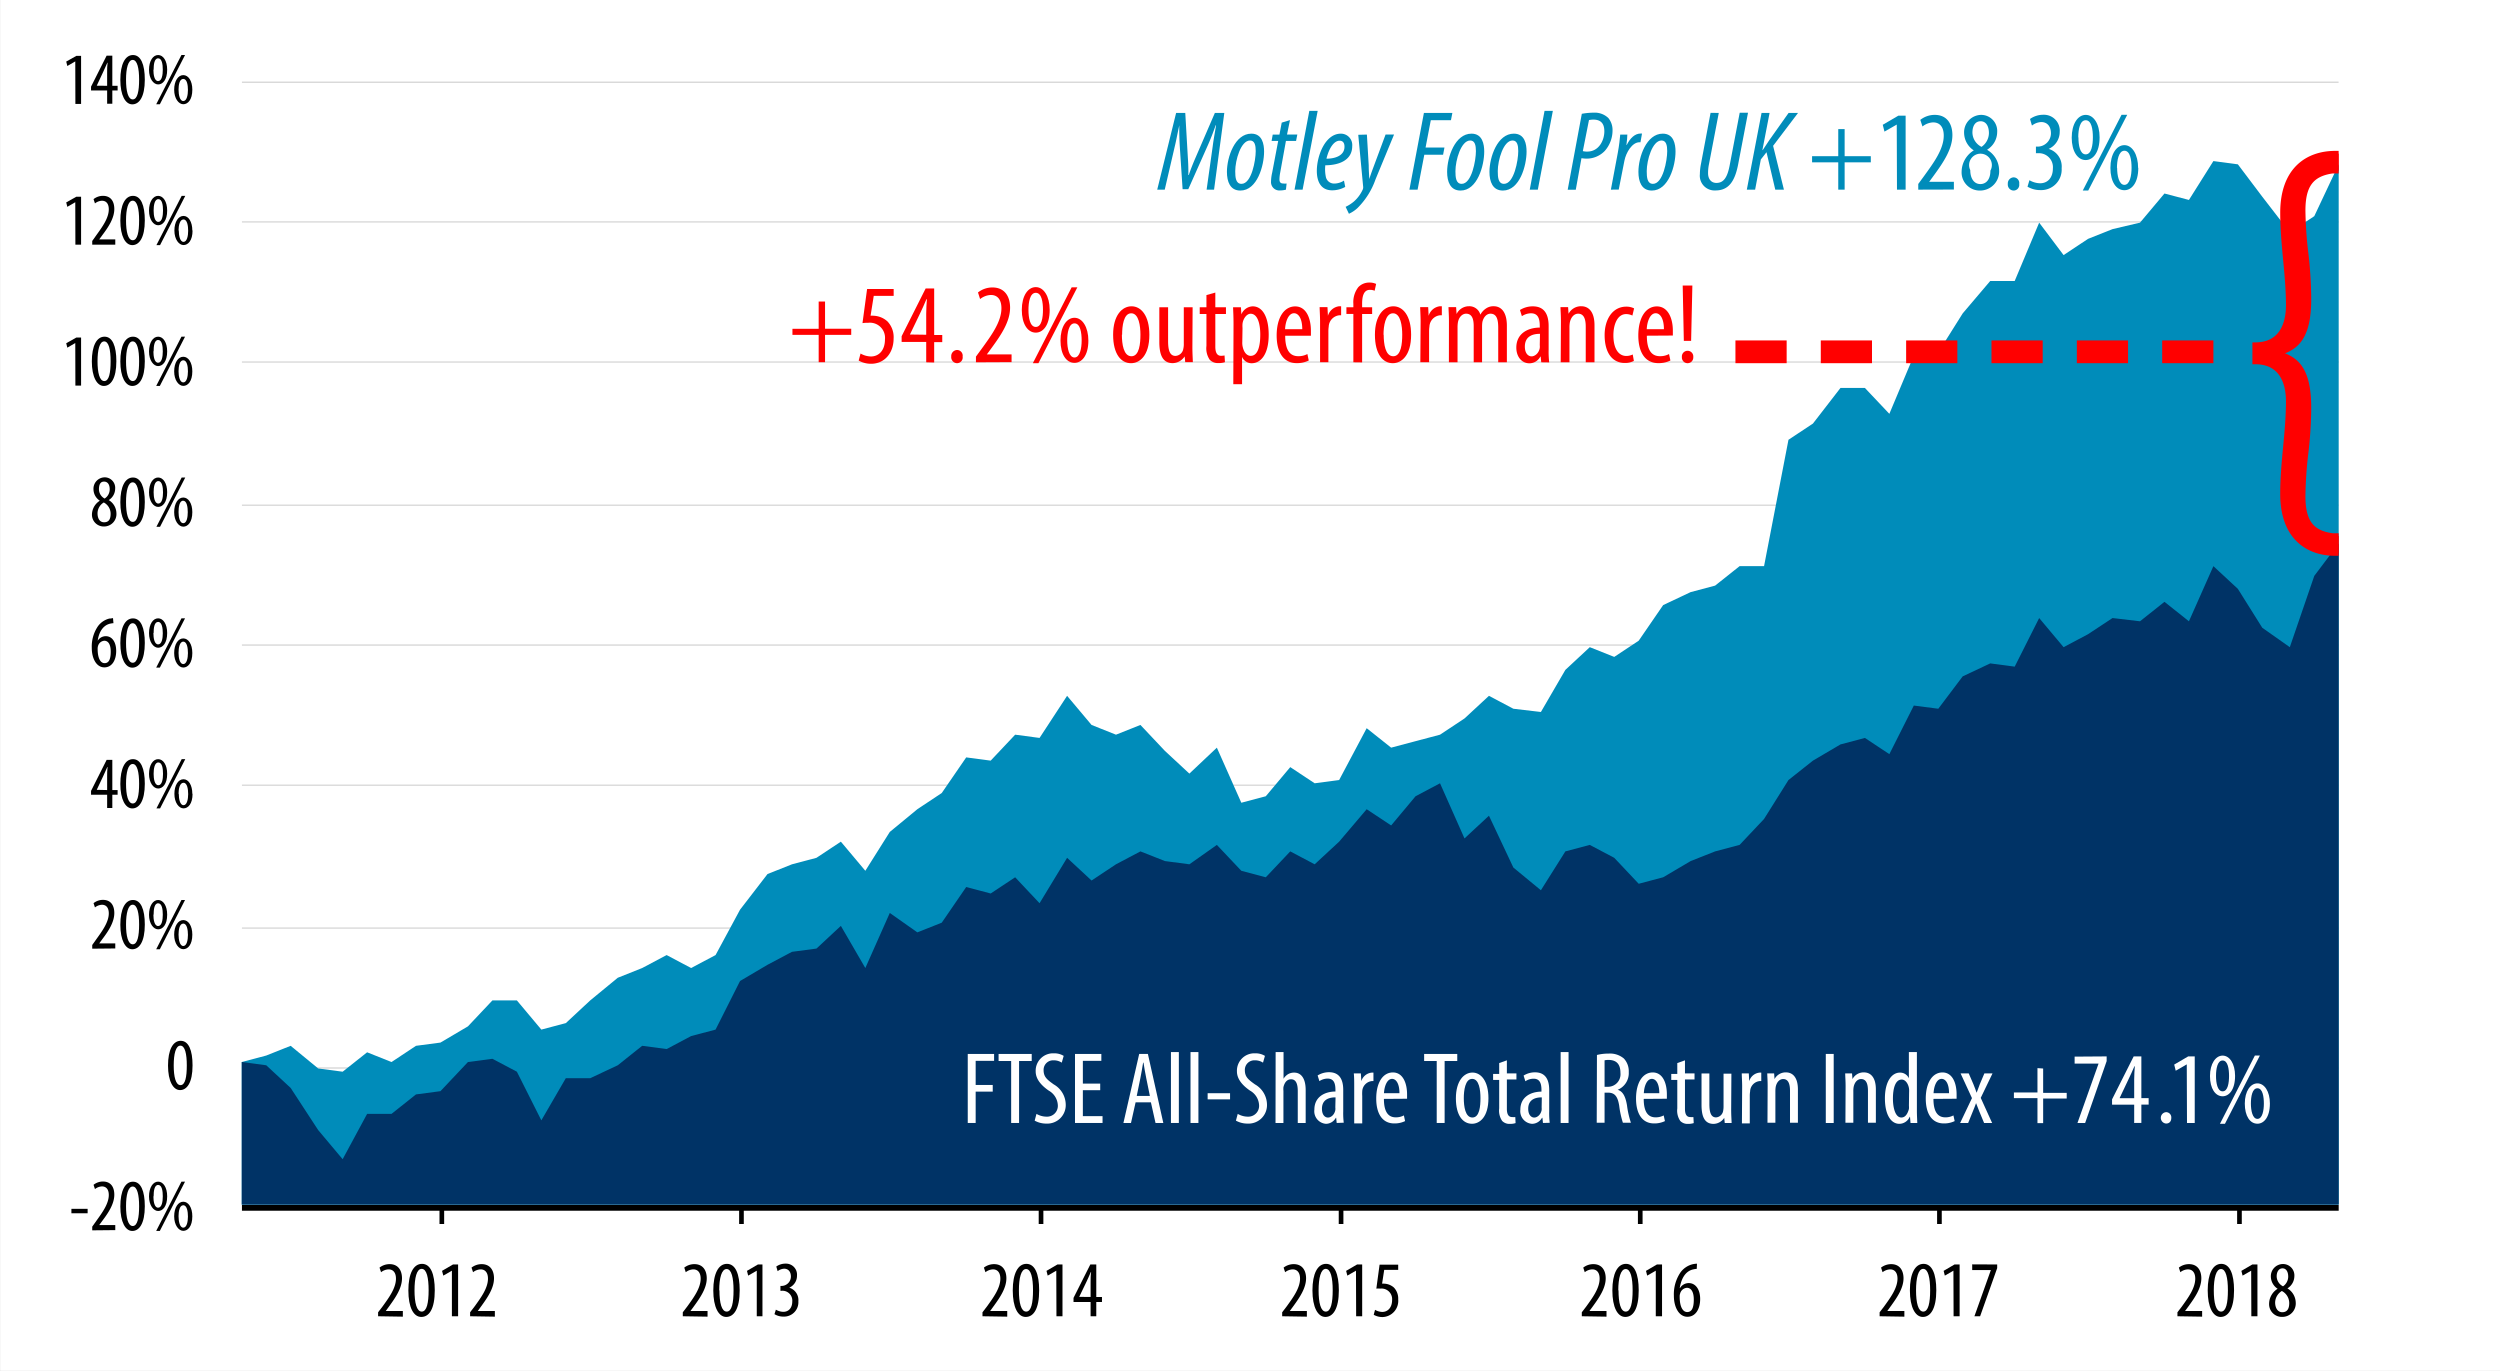 <svg xmlns="http://www.w3.org/2000/svg" xmlns:xlink="http://www.w3.org/1999/xlink" id="Layer_1" viewBox="0 0 439.37 240.94"><rect x="0" y="0" width="439.37" height="240.94" fill="#808080" stroke="none"/> <defs> <style>.cls-1,.cls-3,.cls-6,.cls-7,.cls-9{fill:none;}.cls-2{fill:#fff;}.cls-3{stroke:#d9d9d9;stroke-width:0.25px;}.cls-3,.cls-6,.cls-7{stroke-linejoin:round;}.cls-4{fill:#008cba;}.cls-5{fill:#036;}.cls-6,.cls-7{stroke:#000;}.cls-7{stroke-width:0.82px;}.cls-11,.cls-8{fill:red;}.cls-11,.cls-9{stroke:red;stroke-miterlimit:10;}.cls-9{stroke-linecap:square;stroke-width:4px;stroke-dasharray:5 10;}.cls-10{clip-path:url(#clip-path);}.cls-11{stroke-width:0.97px;}</style> <clipPath id="clip-path"> <rect class="cls-1" x="0.01" width="411" height="240.94"></rect> </clipPath> </defs> <title>Chart-ProvsFTSEASTR</title> <rect class="cls-2" x="0.01" width="439.36" height="240.94"></rect> <path class="cls-3" d="M42.52,187.7H411M42.52,163.11H411M42.52,138H411M42.52,113.37H411M42.52,88.79H411M42.52,63.63H411M42.52,39H411M42.52,14.46H411"></path> <polygon class="cls-4" points="42.49 186.65 46.79 185.51 51.08 183.8 55.92 187.78 60.22 188.35 64.52 184.94 68.81 186.65 73.11 183.8 77.41 183.23 82.24 180.38 86.54 175.82 90.84 175.82 95.14 180.95 99.44 179.81 103.73 175.82 108.57 171.84 112.86 170.13 117.16 167.85 121.46 170.13 125.76 167.85 130.06 159.88 134.89 153.61 139.19 151.9 143.49 150.76 147.78 147.92 152.08 153.04 156.38 146.21 161.22 142.22 165.51 139.37 169.81 133.11 174.11 133.68 178.41 129.12 182.7 129.69 187.54 122.29 191.84 127.41 196.13 129.12 200.43 127.41 204.73 131.97 209.03 135.96 213.86 131.4 218.16 141.08 222.46 139.94 226.76 134.82 231.05 137.66 235.35 137.09 240.19 127.98 244.49 131.4 248.78 130.26 253.08 129.12 257.38 126.27 261.68 122.29 265.97 124.56 270.81 125.13 275.11 117.73 279.4 113.74 283.7 115.45 288 112.6 292.3 106.34 297.13 104.06 301.43 102.92 305.73 99.5 310.03 99.5 314.32 77.29 318.62 74.44 323.46 68.18 327.75 68.18 332.05 72.73 336.35 62.48 340.65 61.91 344.94 55.08 349.78 49.38 354.08 49.38 358.38 39.13 362.67 44.83 366.97 41.98 371.27 40.27 376.1 39.13 380.4 34.01 384.7 35.14 389 28.31 393.3 28.88 397.59 34.57 402.43 40.84 406.73 37.99 411.02 28.88 411.02 211.71 406.73 211.71 402.43 211.71 397.59 211.71 393.3 211.71 389 211.71 384.7 211.71 380.4 211.71 376.1 211.71 371.27 211.71 366.97 211.71 362.67 211.71 358.38 211.71 354.08 211.71 349.78 211.71 344.94 211.71 340.65 211.71 336.35 211.71 332.05 211.71 327.75 211.71 323.46 211.71 318.62 211.71 314.32 211.71 310.03 211.71 305.73 211.71 301.43 211.71 297.13 211.71 292.3 211.71 288 211.71 283.7 211.71 279.4 211.71 275.11 211.71 270.81 211.71 265.97 211.71 261.68 211.71 257.38 211.71 253.08 211.71 248.78 211.71 244.49 211.71 240.19 211.71 235.35 211.71 231.05 211.71 226.76 211.71 222.46 211.71 218.16 211.71 213.86 211.71 209.03 211.71 204.73 211.71 200.43 211.71 196.13 211.71 191.84 211.71 187.54 211.71 182.7 211.71 178.41 211.71 174.11 211.71 169.81 211.71 165.51 211.71 161.22 211.71 156.38 211.71 152.08 211.71 147.78 211.71 143.49 211.71 139.19 211.71 134.89 211.71 130.06 211.71 125.76 211.71 121.46 211.71 117.16 211.71 112.86 211.71 108.57 211.71 103.73 211.71 99.44 211.71 95.14 211.71 90.84 211.71 86.54 211.71 82.24 211.71 77.41 211.71 73.11 211.71 68.81 211.71 64.52 211.71 60.22 211.71 55.92 211.71 51.08 211.71 46.79 211.71 42.49 211.71 42.49 186.65 42.49 186.65"></polygon> <polygon class="cls-5" points="42.49 186.65 46.79 187.22 51.08 191.2 55.92 198.61 60.22 203.73 64.52 195.76 68.81 195.76 73.11 192.34 77.41 191.77 82.24 186.65 86.54 186.08 90.84 188.35 95.14 196.9 99.44 189.49 103.73 189.49 108.57 187.22 112.86 183.8 117.16 184.37 121.46 182.09 125.76 180.95 130.06 172.41 134.89 169.56 139.19 167.28 143.49 166.71 147.78 162.72 152.08 170.13 156.38 160.45 161.22 163.86 165.51 162.16 169.81 155.89 174.11 157.03 178.41 154.18 182.7 158.74 187.54 150.76 191.84 154.75 196.13 151.9 200.43 149.63 204.73 151.33 209.03 151.9 213.86 148.49 218.16 153.04 222.46 154.18 226.76 149.63 231.05 151.9 235.35 147.92 240.19 142.22 244.49 145.07 248.78 139.94 253.08 137.66 257.38 147.35 261.68 143.36 265.97 152.47 270.81 156.46 275.11 149.63 279.4 148.49 283.7 150.76 288 155.32 292.3 154.18 297.13 151.33 301.43 149.63 305.73 148.49 310.03 143.93 314.32 137.09 318.62 133.68 323.46 130.83 327.75 129.69 332.05 132.54 336.35 124 340.65 124.56 344.94 118.87 349.78 116.59 354.08 117.16 358.38 108.62 362.67 113.74 366.97 111.46 371.27 108.62 376.1 109.19 380.4 105.77 384.7 109.19 389 99.5 393.3 103.49 397.59 110.33 402.43 113.74 406.73 101.21 411.02 95.52 411.02 211.71 406.73 211.71 402.43 211.71 397.59 211.71 393.3 211.71 389 211.71 384.7 211.71 380.4 211.71 376.1 211.71 371.27 211.71 366.97 211.71 362.67 211.71 358.38 211.71 354.08 211.71 349.78 211.71 344.94 211.71 340.65 211.71 336.35 211.71 332.05 211.71 327.75 211.71 323.46 211.71 318.62 211.71 314.32 211.71 310.03 211.71 305.73 211.71 301.43 211.71 297.13 211.71 292.3 211.71 288 211.71 283.7 211.71 279.4 211.71 275.11 211.71 270.81 211.71 265.97 211.71 261.68 211.71 257.38 211.71 253.08 211.71 248.78 211.71 244.49 211.71 240.19 211.71 235.35 211.71 231.05 211.71 226.76 211.71 222.46 211.71 218.16 211.71 213.86 211.71 209.03 211.71 204.73 211.71 200.43 211.71 196.13 211.71 191.84 211.71 187.54 211.71 182.7 211.71 178.41 211.71 174.11 211.71 169.81 211.71 165.51 211.71 161.22 211.71 156.38 211.71 152.08 211.71 147.78 211.71 143.49 211.71 139.19 211.71 134.89 211.71 130.06 211.71 125.76 211.71 121.46 211.71 117.16 211.71 112.86 211.71 108.57 211.71 103.73 211.71 99.44 211.71 95.14 211.71 90.84 211.71 86.54 211.71 82.24 211.71 77.41 211.71 73.11 211.71 68.81 211.71 64.52 211.71 60.22 211.71 55.92 211.71 51.08 211.71 46.79 211.71 42.49 211.71 42.49 186.65 42.49 186.65"></polygon> <line class="cls-6" x1="42.52" y1="212.28" x2="411.02" y2="212.28"></line> <line class="cls-7" x1="77.65" y1="212.28" x2="77.65" y2="215.12"></line> <line class="cls-7" x1="130.31" y1="212.28" x2="130.31" y2="215.12"></line> <line class="cls-7" x1="182.96" y1="212.28" x2="182.96" y2="215.12"></line> <line class="cls-7" x1="235.69" y1="212.28" x2="235.69" y2="215.12"></line> <line class="cls-7" x1="288.27" y1="212.28" x2="288.27" y2="215.12"></line> <line class="cls-7" x1="340.85" y1="212.28" x2="340.85" y2="215.12"></line> <line class="cls-7" x1="393.58" y1="212.28" x2="393.58" y2="215.12"></line> <path d="M13.23,10.79h0l-1.4.81-.19-.78,1.78-1h.83v8.45h-1Z"></path> <path d="M18.83,18.23V15.9H16v-.67l2.74-5.45h1v5.3h.93v.82h-.93v2.33Zm0-3.15V12.69c0-.58,0-1.1.08-1.66h-.05c-.29.67-.47,1.08-.72,1.6L17,15.06v0Z"></path> <path d="M25.45,14c0,3.08-1,4.34-2.2,4.34s-2.1-1.56-2.1-4.31S22,9.67,23.37,9.67,25.45,11.3,25.45,14Zm-3.3,0c0,2,.35,3.47,1.18,3.47S24.45,16,24.45,14s-.33-3.47-1.13-3.47S22.15,12,22.15,14Z"></path> <path d="M29.38,12.25c0,1.78-.78,2.59-1.59,2.59s-1.6-1-1.6-2.57.7-2.6,1.6-2.6S29.38,10.69,29.38,12.25Zm-2.42,0c0,.88.17,2,.83,2s.82-1.08.82-2-.14-2-.82-2S27,11.39,27,12.25Zm.49,6.08,4.44-8.66h.63l-4.43,8.66Zm6.35-2.57c0,1.77-.78,2.56-1.59,2.56s-1.6-1-1.6-2.55.7-2.57,1.6-2.57S33.8,14.21,33.8,15.76Zm-2.42,0c0,.88.21,2,.83,2s.82-1.07.82-1.94-.16-1.95-.82-1.95S31.38,14.9,31.38,15.76Z"></path> <path d="M13.23,35.54h0l-1.4.81-.19-.78,1.78-1h.83V43h-1Z"></path> <path d="M16.21,43v-.65l.71-1c1-1.39,2.2-3,2.2-4.56,0-.94-.42-1.51-1.21-1.51a2.09,2.09,0,0,0-1.22.47L16.44,35a2.64,2.64,0,0,1,1.65-.58c1.41,0,2,1,2,2.32,0,1.58-1,3.12-2.08,4.55l-.57.78v0h2.82V43Z"></path> <path d="M25.45,38.74c0,3.08-1,4.34-2.2,4.34s-2.1-1.56-2.1-4.31.84-4.35,2.22-4.35S25.45,36.05,25.45,38.74Zm-3.3,0c0,2,.35,3.48,1.18,3.48s1.12-1.45,1.12-3.48-.33-3.47-1.13-3.47S22.15,36.73,22.15,38.75Z"></path> <path d="M29.38,37c0,1.78-.78,2.59-1.59,2.59s-1.6-1-1.6-2.57.7-2.6,1.6-2.6S29.38,35.44,29.38,37ZM27,37c0,.88.17,2,.83,2s.82-1.08.82-2-.14-2-.82-2S27,36.14,27,37Zm.49,6.08,4.44-8.66h.63l-4.43,8.66Zm6.35-2.57c0,1.77-.78,2.56-1.59,2.56s-1.6-1-1.6-2.55.7-2.57,1.6-2.57S33.8,39,33.8,40.51Zm-2.42,0c0,.88.21,2,.83,2s.82-1.07.82-1.94-.16-2-.82-2S31.38,39.65,31.38,40.51Z"></path> <path d="M13.23,60.29h0l-1.4.81-.19-.78,1.78-1h.83v8.45h-1Z"></path> <path d="M20.45,63.49c0,3.08-1,4.34-2.2,4.34s-2.11-1.56-2.11-4.31.85-4.35,2.23-4.35S20.45,60.8,20.45,63.49Zm-3.31,0c0,2,.35,3.48,1.19,3.48s1.11-1.45,1.11-3.48S19.12,60,18.31,60,17.14,61.48,17.14,63.5Z"></path> <path d="M25.45,63.49c0,3.08-1,4.34-2.2,4.34s-2.1-1.56-2.1-4.31.84-4.35,2.22-4.35S25.45,60.8,25.45,63.49Zm-3.3,0c0,2,.35,3.48,1.18,3.48s1.12-1.45,1.12-3.48S24.12,60,23.32,60,22.15,61.48,22.15,63.5Z"></path> <path d="M29.38,61.75c0,1.78-.78,2.59-1.59,2.59s-1.6-1-1.6-2.57.7-2.6,1.6-2.6S29.38,60.19,29.38,61.75Zm-2.42,0c0,.88.17,2,.83,2s.82-1.08.82-2-.14-2-.82-2S27,60.89,27,61.75Zm.49,6.08,4.44-8.66h.63l-4.43,8.66Zm6.35-2.57c0,1.77-.78,2.56-1.59,2.56s-1.6-1-1.6-2.55.7-2.57,1.6-2.57S33.8,63.71,33.8,65.26Zm-2.42,0c0,.88.21,1.95.83,1.95s.82-1.07.82-1.94-.16-1.95-.82-1.95S31.38,64.4,31.38,65.26Z"></path> <path d="M16.16,90.41A2.92,2.92,0,0,1,17.55,88l0,0A2.41,2.41,0,0,1,16.43,86a2,2,0,0,1,2-2.11,1.85,1.85,0,0,1,1.81,2,2.37,2.37,0,0,1-1.13,2v0a2.75,2.75,0,0,1,1.35,2.3,2.18,2.18,0,0,1-2.17,2.34A2.07,2.07,0,0,1,16.16,90.41Zm3.28-.1a2.23,2.23,0,0,0-1.2-2,2.24,2.24,0,0,0-1.1,1.88c0,1,.43,1.6,1.16,1.6S19.44,91.36,19.44,90.31ZM17.39,86a1.86,1.86,0,0,0,1,1.62A1.92,1.92,0,0,0,19.28,86c0-.82-.34-1.36-1-1.36S17.39,85.2,17.39,86Z"></path> <path d="M25.45,88.24c0,3.08-1,4.34-2.2,4.34s-2.1-1.56-2.1-4.31.84-4.35,2.22-4.35S25.45,85.55,25.45,88.24Zm-3.3,0c0,2,.35,3.48,1.18,3.48s1.12-1.45,1.12-3.48-.33-3.47-1.13-3.47S22.15,86.23,22.15,88.25Z"></path> <path d="M29.38,86.5c0,1.78-.78,2.59-1.59,2.59s-1.6-1-1.6-2.57.7-2.6,1.6-2.6S29.38,84.94,29.38,86.5ZM27,86.5c0,.88.17,2,.83,2s.82-1.08.82-1.95-.14-2-.82-2S27,85.64,27,86.5Zm.49,6.08,4.44-8.66h.63l-4.43,8.66ZM33.8,90c0,1.77-.78,2.56-1.59,2.56s-1.6-1-1.6-2.55.7-2.57,1.6-2.57S33.8,88.46,33.8,90Zm-2.42,0c0,.88.21,1.95.83,1.95S33,90.89,33,90s-.16-2-.82-2S31.38,89.15,31.38,90Z"></path> <path d="M19.94,109.52a4.39,4.39,0,0,0-.6.09c-1.4.34-2,1.74-2.17,3h0a1.66,1.66,0,0,1,1.43-.8c1.08,0,1.82,1,1.82,2.6s-.73,2.88-2.08,2.88-2.21-1.49-2.21-3.43a6.34,6.34,0,0,1,1.09-3.81,3.53,3.53,0,0,1,2-1.34c.27,0,.5-.06.64-.08Zm-.48,5c0-1.27-.44-1.91-1.13-1.91a1.25,1.25,0,0,0-1.1.91,1.64,1.64,0,0,0-.07.51c0,1.73.54,2.52,1.22,2.52S19.46,116,19.46,114.52Z"></path> <path d="M25.45,113c0,3.08-1,4.34-2.2,4.34s-2.1-1.56-2.1-4.31.84-4.35,2.22-4.35S25.45,110.3,25.45,113Zm-3.3,0c0,2,.35,3.48,1.18,3.48S24.45,115,24.45,113s-.33-3.47-1.13-3.47S22.15,111,22.15,113Z"></path> <path d="M29.38,111.25c0,1.78-.78,2.59-1.59,2.59s-1.6-1-1.6-2.57.7-2.6,1.6-2.6S29.38,109.69,29.38,111.25Zm-2.42,0c0,.88.17,2,.83,2s.82-1.08.82-1.95-.14-2-.82-2S27,110.39,27,111.25Zm.49,6.08,4.44-8.66h.63l-4.43,8.66Zm6.35-2.57c0,1.77-.78,2.56-1.59,2.56s-1.6-1-1.6-2.55.7-2.57,1.6-2.57S33.8,113.21,33.8,114.76Zm-2.42,0c0,.88.21,1.95.83,1.95s.82-1.07.82-1.94-.16-2-.82-2S31.38,113.9,31.38,114.76Z"></path> <path d="M18.83,142v-2.33H16V139l2.74-5.45h1v5.3h.93v.82h-.93V142Zm0-3.15v-2.39c0-.58,0-1.11.08-1.66h-.05c-.29.67-.47,1.08-.72,1.6L17,138.81v0Z"></path> <path d="M25.45,137.74c0,3.08-1,4.34-2.2,4.34s-2.1-1.56-2.1-4.31.84-4.35,2.22-4.35S25.45,135.05,25.45,137.74Zm-3.3,0c0,2,.35,3.47,1.18,3.47s1.12-1.44,1.12-3.47-.33-3.47-1.13-3.47S22.15,135.73,22.15,137.75Z"></path> <path d="M29.38,136c0,1.78-.78,2.58-1.59,2.58s-1.6-1-1.6-2.56.7-2.6,1.6-2.6S29.38,134.44,29.38,136ZM27,136c0,.88.17,2,.83,2s.82-1.08.82-2-.14-2-.82-2S27,135.14,27,136Zm.49,6.08,4.44-8.66h.63l-4.43,8.66Zm6.35-2.57c0,1.77-.78,2.56-1.59,2.56s-1.6-1-1.6-2.55.7-2.57,1.6-2.57S33.8,138,33.8,139.51Zm-2.42,0c0,.88.21,2,.83,2s.82-1.07.82-1.94-.16-2-.82-2S31.38,138.65,31.38,139.51Z"></path> <path d="M16.21,166.73v-.65l.71-1c1-1.39,2.2-3,2.2-4.56,0-.94-.42-1.51-1.21-1.51a2.09,2.09,0,0,0-1.22.47l-.25-.75a2.64,2.64,0,0,1,1.65-.58c1.41,0,2,1,2,2.32,0,1.58-1,3.12-2.08,4.55l-.57.78v0h2.82v.89Z"></path> <path d="M25.45,162.49c0,3.08-1,4.34-2.2,4.34s-2.1-1.56-2.1-4.31.84-4.35,2.22-4.35S25.45,159.8,25.45,162.49Zm-3.3,0c0,2,.35,3.47,1.18,3.47s1.12-1.44,1.12-3.47S24.12,159,23.32,159,22.15,160.48,22.15,162.5Z"></path> <path d="M29.38,160.75c0,1.78-.78,2.58-1.59,2.58s-1.6-1-1.6-2.56.7-2.6,1.6-2.6S29.38,159.19,29.38,160.75Zm-2.42,0c0,.88.17,2,.83,2s.82-1.08.82-2-.14-2-.82-2S27,159.89,27,160.75Zm.49,6.08,4.44-8.66h.63l-4.43,8.66Zm6.35-2.57c0,1.77-.78,2.56-1.59,2.56s-1.6-1-1.6-2.55.7-2.57,1.6-2.57S33.8,162.71,33.8,164.26Zm-2.42,0c0,.88.21,2,.83,2s.82-1.07.82-1.94-.16-2-.82-2S31.38,163.4,31.38,164.26Z"></path> <path d="M33.84,187.24c0,3.08-1,4.34-2.2,4.34s-2.11-1.56-2.11-4.31.85-4.35,2.23-4.35S33.84,184.55,33.84,187.24Zm-3.31,0c0,2,.35,3.47,1.19,3.47s1.11-1.44,1.11-3.47-.32-3.47-1.13-3.47S30.53,185.23,30.53,187.25Z"></path> <path d="M15.4,212.45v.78H12.55v-.78Z"></path> <path d="M16.21,216.23v-.65l.71-1c1-1.39,2.2-3,2.2-4.56,0-.94-.42-1.51-1.21-1.51a2.09,2.09,0,0,0-1.22.47l-.25-.75a2.64,2.64,0,0,1,1.65-.58c1.41,0,2,1,2,2.32,0,1.58-1,3.12-2.08,4.55l-.57.78v0h2.82v.89Z"></path> <path d="M25.45,212c0,3.08-1,4.34-2.2,4.34s-2.1-1.56-2.1-4.31.84-4.35,2.22-4.35S25.45,209.3,25.45,212Zm-3.3,0c0,2,.35,3.47,1.18,3.47S24.45,214,24.45,212s-.33-3.47-1.13-3.47S22.15,210,22.15,212Z"></path> <path d="M29.38,210.25c0,1.78-.78,2.58-1.59,2.58s-1.6-1-1.6-2.56.7-2.6,1.6-2.6S29.38,208.69,29.38,210.25Zm-2.42,0c0,.88.17,2,.83,2s.82-1.08.82-2-.14-2-.82-2S27,209.39,27,210.25Zm.49,6.08,4.44-8.66h.63l-4.43,8.66Zm6.35-2.57c0,1.77-.78,2.56-1.59,2.56s-1.6-1-1.6-2.55.7-2.57,1.6-2.57S33.8,212.21,33.8,213.76Zm-2.42,0c0,.88.21,2,.83,2s.82-1.07.82-1.94-.16-2-.82-2S31.38,212.9,31.38,213.76Z"></path> <path class="cls-4" d="M212.06,33.33l1.08-7.68c.14-1.14.36-2.26.58-3.62h-.08a40.79,40.79,0,0,1-1.5,3.8l-3.3,7.42h-1l-.5-7.6c-.06-1.12-.1-2.26-.08-3.62h0c-.32,1.4-.5,2.48-.78,3.64l-1.78,7.66h-1.32l3.32-13.48h1.61l.45,7.8c.07,1,.11,2,.09,3.1h.08c.36-1.08.77-2.08,1.22-3.12l3.36-7.78h1.66l-1.8,13.48Z"></path> <path class="cls-4" d="M222.16,26.65c0,2.44-1.2,6.84-4.17,6.84-1.8,0-2.36-1.56-2.36-3.28,0-2.6,1.4-6.72,4.29-6.72C221.86,23.49,222.16,25.35,222.16,26.65Zm-5.07,3.42c0,1.1.08,2.24,1.1,2.24,1.77,0,2.5-4.12,2.5-5.76,0-1-.17-1.86-1-1.86C218.07,24.69,217.09,28.17,217.09,30.07Z"></path> <path class="cls-4" d="M226.71,21.11l-.52,2.54H228l-.22,1.12H226l-1,5.52a7,7,0,0,0-.14,1.22c0,.48.18.74.66.74a2.65,2.65,0,0,0,.6,0L226,33.33a3.82,3.82,0,0,1-1,.14,1.47,1.47,0,0,1-1.62-1.56,7.37,7.37,0,0,1,.2-1.56l1.06-5.58h-1.16l.2-1.12h1.18l.4-2.1Z"></path> <path class="cls-4" d="M227.51,33.33l2.6-13.84h1.47l-2.65,13.84Z"></path> <path class="cls-4" d="M236.42,32.85a4.74,4.74,0,0,1-2.29.6c-2,0-2.7-1.56-2.7-3.42,0-2.62,1.46-6.54,4.22-6.54a2,2,0,0,1,2,2.2c0,2.34-2.09,3.34-4.73,3.36A6.53,6.53,0,0,0,233,31a1.47,1.47,0,0,0,1.48,1.26,3.19,3.19,0,0,0,1.72-.52Zm-1-8.12c-.86,0-1.78,1.06-2.3,3.16,1.54,0,3.17-.54,3.17-2.1C236.3,25.11,236,24.73,235.43,24.73Z"></path> <path class="cls-4" d="M240.23,23.65l.32,5.42c0,.88.06,1.44.1,2.4h0c.26-.84.54-1.58.86-2.44l2-5.38H245l-3.25,7.86a13.26,13.26,0,0,1-3.18,5.06,5.62,5.62,0,0,1-1.5,1l-.58-1.22a6.82,6.82,0,0,0,1.44-.92,6.2,6.2,0,0,0,1.56-2.1,1,1,0,0,0,.08-.54l-.86-9.1Z"></path> <path class="cls-4" d="M250.25,19.85h5L255,21.13h-3.54l-.92,4.8h3.32l-.24,1.26h-3.3l-1.18,6.14h-1.44Z"></path> <path class="cls-4" d="M260.85,26.65c0,2.44-1.2,6.84-4.16,6.84-1.8,0-2.36-1.56-2.36-3.28,0-2.6,1.4-6.72,4.28-6.72C260.55,23.49,260.85,25.35,260.85,26.65Zm-5.06,3.42c0,1.1.08,2.24,1.1,2.24,1.76,0,2.5-4.12,2.5-5.76,0-1-.18-1.86-1-1.86C256.77,24.69,255.79,28.17,255.79,30.07Z"></path> <path class="cls-4" d="M268.29,26.65c0,2.44-1.2,6.84-4.16,6.84-1.8,0-2.36-1.56-2.36-3.28,0-2.6,1.4-6.72,4.28-6.72C268,23.49,268.29,25.35,268.29,26.65Zm-5.06,3.42c0,1.1.08,2.24,1.1,2.24,1.76,0,2.5-4.12,2.5-5.76,0-1-.18-1.86-1-1.86C264.21,24.69,263.23,28.17,263.23,30.07Z"></path> <path class="cls-4" d="M268.85,33.33l2.6-13.84h1.46l-2.64,13.84Z"></path> <path class="cls-4" d="M278,20a12.29,12.29,0,0,1,2.12-.2,3.44,3.44,0,0,1,2.54.94,3.28,3.28,0,0,1,.74,2.18,5.44,5.44,0,0,1-1.36,3.6,4.42,4.42,0,0,1-3.2,1.36,5.78,5.78,0,0,1-.9-.08l-1,5.54h-1.42Zm.18,6.56a3,3,0,0,0,.78.08c2.06,0,3-2,3-3.56,0-1.22-.48-2.06-1.94-2.06a4.43,4.43,0,0,0-.76.08Z"></path> <path class="cls-4" d="M283.11,33.33l1.22-6.5c.24-1.3.36-2.46.42-3.18H286c0,.52-.06,1-.16,1.82h.06c.6-1.2,1.44-2,2.42-2l.26,0L288.31,25l-.18,0c-1.28,0-2.36,1.8-2.64,3.24l-1,5.08Z"></path> <path class="cls-4" d="M294.47,26.65c0,2.44-1.2,6.84-4.16,6.84-1.8,0-2.36-1.56-2.36-3.28,0-2.6,1.4-6.72,4.28-6.72C294.17,23.49,294.47,25.35,294.47,26.65Zm-5.06,3.42c0,1.1.08,2.24,1.1,2.24,1.76,0,2.5-4.12,2.5-5.76,0-1-.18-1.86-1-1.86C290.39,24.69,289.41,28.17,289.41,30.07Z"></path> <path class="cls-4" d="M302.07,19.85l-1.72,9a7.56,7.56,0,0,0-.16,1.58c0,1.12.62,1.72,1.46,1.72,1.26,0,1.94-.92,2.36-3.22l1.74-9.12h1.46l-1.72,9c-.62,3.3-1.84,4.66-4,4.66a2.59,2.59,0,0,1-2.74-2.86,9.5,9.5,0,0,1,.2-1.84l1.68-8.94Z"></path> <path class="cls-4" d="M309.59,19.85H311l-1.26,6.52h.06c.46-.7.82-1.26,1.18-1.78l3.36-4.74H316l-4.38,5.78,1.9,7.7H312l-1.54-6.58-1,1.28-1,5.3H307Z"></path> <path class="cls-4" d="M324.19,22.69v4.76h4.6v1.08h-4.6v4.8h-1.12v-4.8h-4.6V27.45h4.6V22.69Z"></path> <path class="cls-4" d="M333.35,21.89h0l-2.16,1.24-.3-1.2,2.74-1.6h1.28v13h-1.52Z"></path> <path class="cls-4" d="M337.13,33.33v-1l1.1-1.5c1.54-2.14,3.38-4.58,3.38-7,0-1.44-.64-2.32-1.86-2.32a3.2,3.2,0,0,0-1.88.72l-.38-1.16a4.07,4.07,0,0,1,2.54-.88c2.16,0,3.1,1.6,3.1,3.56,0,2.44-1.6,4.8-3.2,7l-.88,1.2v0h4.34v1.36Z"></path> <path class="cls-4" d="M344.75,30.15a4.47,4.47,0,0,1,2.14-3.72l0,0a3.72,3.72,0,0,1-1.7-3,3.05,3.05,0,0,1,3-3.24A2.83,2.83,0,0,1,351,23.23a3.65,3.65,0,0,1-1.74,3.06v.06a4.22,4.22,0,0,1,2.08,3.54,3.36,3.36,0,0,1-3.34,3.6A3.19,3.19,0,0,1,344.75,30.15Zm5.06-.16a2,2,0,1,0-3.54-.1c0,1.46.66,2.46,1.78,2.46C349,32.35,349.81,31.61,349.81,30Zm-3.16-6.68a2.86,2.86,0,0,0,1.6,2.5,3,3,0,0,0,1.3-2.4c0-1.26-.52-2.1-1.46-2.1S346.65,22.13,346.65,23.31Z"></path> <path class="cls-4" d="M352.87,32.33a1.07,1.07,0,0,1,1-1.16,1,1,0,0,1,1,1.16,1,1,0,0,1-1,1.16A1.05,1.05,0,0,1,352.87,32.33Z"></path> <path class="cls-4" d="M356.67,31.67a3.82,3.82,0,0,0,1.88.54c1.34,0,2.24-1,2.24-2.6a2.46,2.46,0,0,0-2.62-2.68h-.36V25.77h.3a2.36,2.36,0,0,0,2.34-2.32c0-1.3-.7-2-1.72-2a2.86,2.86,0,0,0-1.62.62l-.34-1.16a4,4,0,0,1,2.34-.74,2.78,2.78,0,0,1,2.88,3,3.28,3.28,0,0,1-1.94,3v0a3.22,3.22,0,0,1,2.28,3.4,3.6,3.6,0,0,1-3.72,3.84,4.37,4.37,0,0,1-2.28-.6Z"></path> <path class="cls-4" d="M369,24.13c0,2.74-1.2,4-2.44,4-1.42,0-2.46-1.52-2.46-3.94s1.08-4,2.46-4S369,21.73,369,24.13Zm-3.72,0c0,1.36.26,3,1.28,3s1.26-1.66,1.26-3-.22-3-1.26-3S365.25,22.81,365.25,24.13Zm.76,9.36,6.82-13.32h1L367,33.49Zm9.76-4c0,2.72-1.2,3.94-2.44,3.94-1.44,0-2.46-1.48-2.46-3.92s1.08-4,2.46-4S375.77,27.15,375.77,29.53Zm-3.72,0c0,1.36.32,3,1.28,3s1.26-1.64,1.26-3-.24-3-1.26-3S372.05,28.21,372.05,29.53Z"></path> <path class="cls-2" d="M170.08,185.23h4.63v1.21h-3.24v4.24h3v1.17h-3v5.51h-1.39Z"></path> <path class="cls-2" d="M177.71,186.47H175.5v-1.24h5.82v1.24H179.1v10.89h-1.39Z"></path> <path class="cls-2" d="M182.16,195.76a3.53,3.53,0,0,0,1.75.49,1.9,1.9,0,0,0,2-2.05,3.12,3.12,0,0,0-1.6-2.53c-.95-.66-2.29-1.8-2.29-3.36a3.06,3.06,0,0,1,3.21-3.19,3.11,3.11,0,0,1,1.71.45l-.34,1.19a2.52,2.52,0,0,0-1.44-.41,1.67,1.67,0,0,0-1.75,1.72c0,1.21.63,1.68,1.78,2.51a4.14,4.14,0,0,1,2.11,3.49,3.25,3.25,0,0,1-3.4,3.4,4.17,4.17,0,0,1-2.06-.52Z"></path> <path class="cls-2" d="M193.36,191.6h-3.05v4.56h3.46v1.2h-4.84V185.23h4.63v1.21h-3.25v4h3.05Z"></path> <path class="cls-2" d="M199.58,193.73l-.81,3.63h-1.33l2.77-12.13h1.53l2.71,12.13h-1.37l-.81-3.63Zm2.51-1.12-.63-3.08c-.18-.86-.35-1.87-.49-2.77h-.07c-.15.92-.33,2-.49,2.77l-.63,3.08Z"></path> <path class="cls-2" d="M205.79,184.9h1.39v12.46h-1.39Z"></path> <path class="cls-2" d="M209.23,184.9h1.39v12.46h-1.39Z"></path> <path class="cls-2" d="M216.18,192.13v1.08h-3.94v-1.08Z"></path> <path class="cls-2" d="M217.53,195.76a3.53,3.53,0,0,0,1.75.49,1.9,1.9,0,0,0,2-2.05,3.1,3.1,0,0,0-1.6-2.53c-.95-.66-2.29-1.8-2.29-3.36a3.06,3.06,0,0,1,3.21-3.19,3.11,3.11,0,0,1,1.71.45l-.34,1.19a2.52,2.52,0,0,0-1.44-.41,1.67,1.67,0,0,0-1.75,1.72c0,1.21.63,1.68,1.78,2.51a4.14,4.14,0,0,1,2.11,3.49,3.25,3.25,0,0,1-3.4,3.4,4.17,4.17,0,0,1-2.06-.52Z"></path> <path class="cls-2" d="M224.19,184.9h1.39v4.69h0a2.39,2.39,0,0,1,.72-.76,2.1,2.1,0,0,1,1.17-.32c1.1,0,2,.88,2,3.07v5.78h-1.39v-5.61c0-1.07-.23-2.07-1.17-2.07-.65,0-1.13.46-1.35,1.38a3.64,3.64,0,0,0,0,.67v5.63h-1.39Z"></path> <path class="cls-2" d="M234.92,197.36l-.09-.91h-.06a2,2,0,0,1-1.72,1.06A2.22,2.22,0,0,1,231,195c0-2.18,1.74-3.15,3.7-3.17v-.27c0-1.17-.28-2-1.38-2a2.61,2.61,0,0,0-1.44.45l-.31-1a3.76,3.76,0,0,1,2-.57c1.74,0,2.5,1.15,2.5,3.11v3.76a13.72,13.72,0,0,0,.09,2Zm-.2-4.5c-.72,0-2.39.13-2.39,2,0,1.13.57,1.55,1.06,1.55s1.13-.45,1.29-1.32a2,2,0,0,0,0-.48Z"></path> <path class="cls-2" d="M238,190.9c0-.74,0-1.6-.07-2.25h1.24l.08,1.37h0a2.12,2.12,0,0,1,1.84-1.51h.29V190a1.32,1.32,0,0,0-.29,0,1.9,1.9,0,0,0-1.68,1.82,6.18,6.18,0,0,0,0,.79v4.82H238Z"></path> <path class="cls-2" d="M243.22,193.13c0,2.67,1.06,3.24,2.07,3.24a2.94,2.94,0,0,0,1.44-.34l.21,1a4.17,4.17,0,0,1-1.91.41c-2.08,0-3.16-1.71-3.16-4.37,0-2.83,1.18-4.59,2.93-4.59s2.49,1.87,2.49,3.85c0,.32,0,.56,0,.77Zm2.73-1c0-1.75-.63-2.52-1.29-2.52-.9,0-1.37,1.33-1.43,2.52Z"></path> <path class="cls-2" d="M252.5,186.47h-2.21v-1.24h5.82v1.24h-2.22v10.89H252.5Z"></path> <path class="cls-2" d="M261.59,193c0,3.36-1.56,4.5-2.89,4.5-1.57,0-2.83-1.42-2.83-4.48s1.42-4.52,2.92-4.52S261.59,190,261.59,193Zm-4.33,0c0,1.44.25,3.4,1.51,3.4s1.42-2,1.42-3.4-.23-3.39-1.46-3.39S257.26,191.67,257.26,193Z"></path> <path class="cls-2" d="M264.83,186.35v2.3h1.68v1.06h-1.68v5.17c0,1.13.42,1.44.92,1.44a3,3,0,0,0,.56,0l.05,1.06a3,3,0,0,1-1,.14A1.76,1.76,0,0,1,264,197a3.22,3.22,0,0,1-.52-2.2v-5h-1.07v-1.06h1.07v-1.91Z"></path> <path class="cls-2" d="M271.17,197.36l-.09-.91H271a2,2,0,0,1-1.73,1.06,2.22,2.22,0,0,1-2.07-2.49c0-2.18,1.74-3.15,3.71-3.17v-.27c0-1.17-.29-2-1.39-2a2.61,2.61,0,0,0-1.44.45l-.31-1a3.76,3.76,0,0,1,2-.57c1.74,0,2.5,1.15,2.5,3.11v3.76a13.72,13.72,0,0,0,.09,2Zm-.2-4.5c-.72,0-2.39.13-2.39,2,0,1.13.57,1.55,1.06,1.55s1.13-.45,1.3-1.32a2.69,2.69,0,0,0,0-.48Z"></path> <path class="cls-2" d="M274.28,184.9h1.39v12.46h-1.39Z"></path> <path class="cls-2" d="M280.66,185.41a7.92,7.92,0,0,1,2-.24,3.75,3.75,0,0,1,2.74.87,3.28,3.28,0,0,1,.85,2.38,3.16,3.16,0,0,1-1.95,3.11v0c.9.27,1.37,1.13,1.64,2.72a16,16,0,0,0,.69,3.07h-1.41a16.13,16.13,0,0,1-.65-3c-.27-1.66-.79-2.29-2-2.29H282v5.29h-1.38ZM282,191h.58a2.2,2.2,0,0,0,2.21-2.43c0-1.41-.57-2.27-2.07-2.29a3,3,0,0,0-.72.07Z"></path> <path class="cls-2" d="M288.88,193.13c0,2.67,1.06,3.24,2.07,3.24a2.89,2.89,0,0,0,1.44-.34l.22,1a4.23,4.23,0,0,1-1.91.41c-2.09,0-3.17-1.71-3.17-4.37,0-2.83,1.19-4.59,2.94-4.59s2.48,1.87,2.48,3.85c0,.32,0,.56,0,.77Zm2.74-1c0-1.75-.63-2.52-1.3-2.52-.9,0-1.37,1.33-1.42,2.52Z"></path> <path class="cls-2" d="M296.13,186.35v2.3h1.68v1.06h-1.68v5.17c0,1.13.42,1.44.92,1.44a3,3,0,0,0,.56,0l.06,1.06a3.11,3.11,0,0,1-1,.14,1.76,1.76,0,0,1-1.37-.52,3.22,3.22,0,0,1-.52-2.2v-5h-1.06v-1.06h1.06v-1.91Z"></path> <path class="cls-2" d="M304.25,195c0,1,.06,1.73.08,2.37h-1.21l-.09-.91h0a2.29,2.29,0,0,1-1.87,1.06c-1.53,0-2.12-1.19-2.12-3.35v-5.51h1.38V194c0,1.37.22,2.38,1.17,2.38a1.36,1.36,0,0,0,1.25-1.15,4,4,0,0,0,.07-.8v-5.74h1.38Z"></path> <path class="cls-2" d="M306.18,190.9c0-.74-.06-1.6-.07-2.25h1.24l.07,1.37h0a2.11,2.11,0,0,1,1.83-1.51h.29V190a1.32,1.32,0,0,0-.29,0,1.88,1.88,0,0,0-1.67,1.82,4.7,4.7,0,0,0-.06.79v4.82h-1.38Z"></path> <path class="cls-2" d="M310.66,190.9c0-1-.05-1.55-.07-2.25h1.21l.07,1h0a2.21,2.21,0,0,1,2-1.18c1.21,0,2.11.9,2.11,3v5.85h-1.39v-5.61c0-1-.2-2.07-1.2-2.07-.58,0-1.14.48-1.32,1.42a5.63,5.63,0,0,0-.05.77v5.49h-1.39Z"></path> <path class="cls-2" d="M322.27,185.23v12.13h-1.39V185.23Z"></path> <path class="cls-2" d="M324.36,190.9c0-1-.06-1.55-.07-2.25h1.2l.08,1h0a2.21,2.21,0,0,1,2-1.18c1.21,0,2.11.9,2.11,3v5.85h-1.39v-5.61c0-1-.2-2.07-1.21-2.07-.57,0-1.13.48-1.31,1.42a4.38,4.38,0,0,0-.05.77v5.49h-1.39Z"></path> <path class="cls-2" d="M336.89,184.9v10.38c0,.59.05,1.58.07,2.08h-1.19l-.09-1.09h-.05a2,2,0,0,1-1.82,1.24c-1.48,0-2.54-1.6-2.54-4.47,0-3.09,1.28-4.53,2.63-4.53a1.67,1.67,0,0,1,1.58,1h0V184.9ZM335.52,192a5.52,5.52,0,0,0,0-.57c-.09-.9-.63-1.7-1.29-1.7-1.16,0-1.55,1.61-1.55,3.35s.47,3.32,1.47,3.32c.44,0,1-.24,1.34-1.5a3.18,3.18,0,0,0,0-.57Z"></path> <path class="cls-2" d="M339.8,193.13c0,2.67,1.07,3.24,2.07,3.24a2.89,2.89,0,0,0,1.44-.34l.22,1a4.2,4.2,0,0,1-1.91.41c-2.09,0-3.17-1.71-3.17-4.37,0-2.83,1.19-4.59,2.94-4.59s2.48,1.87,2.48,3.85c0,.32,0,.56,0,.77Zm2.74-1c0-1.75-.63-2.52-1.3-2.52-.9,0-1.36,1.33-1.42,2.52Z"></path> <path class="cls-2" d="M346,188.65l.81,1.87c.22.51.38,1,.58,1.53h0c.19-.56.39-1.06.57-1.53l.79-1.87h1.43l-2.07,4.3,2,4.41H348.7l-.83-2c-.2-.47-.36-.92-.58-1.49h0c-.18.52-.38,1-.58,1.49l-.81,2h-1.41l2.08-4.37-2-4.34Z"></path> <path class="cls-2" d="M359.08,187.79v4.28h4.14v1h-4.14v4.32h-1V193h-4.14v-1h4.14v-4.28Z"></path> <path class="cls-2" d="M370.24,185.66v.83l-3.78,10.87h-1.35l3.71-10.44v0h-4.21v-1.22Z"></path> <path class="cls-2" d="M375.08,197.36v-3.22h-3.89v-.93l3.8-7.55h1.35V193h1.28v1.13h-1.28v3.22Zm0-4.35v-3.32c0-.81.06-1.53.11-2.3h-.07c-.4.94-.65,1.49-1,2.21L372.51,193v0Z"></path> <path class="cls-2" d="M379.76,196.46a1,1,0,0,1,.92-1,.92.92,0,0,1,.92,1c0,.63-.34,1-.92,1A1,1,0,0,1,379.76,196.46Z"></path> <path class="cls-2" d="M384.32,187.06h0l-1.94,1.12-.27-1.08,2.46-1.44h1.15v11.7h-1.36Z"></path> <path class="cls-2" d="M392.81,189.08c0,2.47-1.08,3.59-2.19,3.59-1.28,0-2.22-1.37-2.22-3.55s1-3.6,2.22-3.6S392.81,186.92,392.81,189.08Zm-3.35,0c0,1.23.24,2.72,1.16,2.72s1.13-1.49,1.13-2.7-.2-2.72-1.13-2.72S389.46,187.89,389.46,189.08Zm.69,8.43,6.14-12h.88l-6.14,12Zm8.78-3.57c0,2.45-1.08,3.55-2.19,3.55-1.3,0-2.22-1.33-2.22-3.53s1-3.56,2.22-3.56S398.93,191.8,398.93,193.94Zm-3.34,0c0,1.23.28,2.7,1.15,2.7s1.13-1.47,1.13-2.68-.21-2.7-1.13-2.7S395.59,192.75,395.59,193.94Z"></path> <path class="cls-8" d="M145,53v4.77h4.6v1.08H145v4.8h-1.12v-4.8h-4.61V57.79h4.61V53Z"></path> <path class="cls-8" d="M157.06,52h-3.5L153,55.49a2,2,0,0,1,.49,0,3.85,3.85,0,0,1,2.48,1,4,4,0,0,1,1.08,3c0,2.58-1.62,4.44-3.94,4.44a4.4,4.4,0,0,1-2.2-.56l.33-1.24a3.82,3.82,0,0,0,1.83.52c1.32,0,2.46-1,2.46-3a2.66,2.66,0,0,0-2.95-2.92,6.12,6.12,0,0,0-1,.06l.81-6h4.67Z"></path> <path class="cls-8" d="M162.78,63.67V60.09h-4.32v-1l4.22-8.39h1.5v8.17h1.42v1.26h-1.42v3.58Zm0-4.84V55.15c0-.9.06-1.71.12-2.57h-.08c-.44,1.05-.72,1.67-1.1,2.46l-1.8,3.75v0Z"></path> <path class="cls-8" d="M167.18,62.67a1.07,1.07,0,0,1,1-1.16,1,1,0,0,1,1,1.16,1,1,0,0,1-1,1.16A1.05,1.05,0,0,1,167.18,62.67Z"></path> <path class="cls-8" d="M171.52,63.67v-1l1.1-1.5c1.54-2.14,3.38-4.58,3.38-7,0-1.45-.64-2.33-1.86-2.33a3.26,3.26,0,0,0-1.89.72l-.37-1.16a4.07,4.07,0,0,1,2.54-.88c2.16,0,3.1,1.6,3.1,3.56,0,2.45-1.6,4.81-3.2,7l-.88,1.2v0h4.34v1.36Z"></path> <path class="cls-8" d="M184.48,54.46c0,2.75-1.2,4-2.44,4-1.42,0-2.46-1.52-2.46-4s1.08-4,2.46-4S184.48,52.06,184.48,54.46Zm-3.73,0c0,1.37.26,3,1.29,3s1.26-1.66,1.26-3-.22-3-1.26-3S180.75,53.14,180.75,54.46Zm.77,9.37,6.82-13.33h1L182.5,63.83Zm9.76-4c0,2.72-1.2,3.94-2.44,3.94-1.44,0-2.46-1.48-2.46-3.92s1.08-4,2.46-4S191.28,57.49,191.28,59.87Zm-3.72,0c0,1.36.32,3,1.28,3s1.26-1.64,1.26-3-.24-3-1.26-3S187.56,58.55,187.56,59.87Z"></path> <path class="cls-8" d="M202,58.83c0,3.74-1.74,5-3.23,5-1.74,0-3.14-1.58-3.14-5s1.58-5,3.24-5S202,55.45,202,58.83Zm-4.83,0c0,1.6.28,3.78,1.68,3.78s1.58-2.28,1.58-3.78-.26-3.77-1.62-3.77S197.21,57.35,197.21,58.83Z"></path> <path class="cls-8" d="M209.56,61c0,1.08.06,1.92.08,2.64H208.3l-.1-1h0a2.57,2.57,0,0,1-2.09,1.18c-1.7,0-2.36-1.32-2.36-3.72V54h1.54v5.91c0,1.52.24,2.64,1.3,2.64a1.48,1.48,0,0,0,1.38-1.28,3.47,3.47,0,0,0,.08-.88V54h1.55Z"></path> <path class="cls-8" d="M213.59,51.42V54h1.87v1.19h-1.87v5.74c0,1.26.46,1.6,1,1.6a2.83,2.83,0,0,0,.62-.06l.07,1.18a3.48,3.48,0,0,1-1.15.16,2,2,0,0,1-1.52-.58,3.55,3.55,0,0,1-.58-2.44v-5.6h-1.18V54h1.18V51.86Z"></path> <path class="cls-8" d="M216.79,57c0-1.48-.06-2.34-.08-3h1.38l.08,1.25h0a2.23,2.23,0,0,1,2-1.41c1.68,0,2.8,1.81,2.8,5,0,3.58-1.48,5-3,5a1.83,1.83,0,0,1-1.68-1.12h0v4.8h-1.54Zm1.54,3.1a3.26,3.26,0,0,0,.06.8c.3,1.38,1,1.64,1.42,1.64,1.28,0,1.68-1.76,1.68-3.72s-.48-3.68-1.7-3.68c-.7,0-1.32.88-1.42,1.76a4.47,4.47,0,0,0,0,.74Z"></path> <path class="cls-8" d="M225.87,59c0,3,1.18,3.6,2.3,3.6a3.25,3.25,0,0,0,1.6-.38l.24,1.14a4.67,4.67,0,0,1-2.12.46c-2.32,0-3.52-1.9-3.52-4.86,0-3.14,1.32-5.11,3.26-5.11s2.76,2.09,2.76,4.29c0,.36,0,.62,0,.86Zm3-1.14c0-1.94-.7-2.81-1.44-2.81-1,0-1.52,1.49-1.58,2.81Z"></path> <path class="cls-8" d="M232,56.49c0-.82-.06-1.78-.08-2.51h1.38l.08,1.53h0a2.35,2.35,0,0,1,2-1.69l.32,0v1.59a1.62,1.62,0,0,0-.32,0,2.09,2.09,0,0,0-1.86,2,5.89,5.89,0,0,0-.06.88v5.36H232Z"></path> <path class="cls-8" d="M237.85,63.67v-8.5h-1.22V54h1.22V53.4a4.32,4.32,0,0,1,.86-2.92,2.62,2.62,0,0,1,1.94-.82,2.7,2.7,0,0,1,1.2.24l-.26,1.2a2,2,0,0,0-.84-.16c-1.1,0-1.36,1.18-1.36,2.44V54h1.76v1.19h-1.76v8.5Z"></path> <path class="cls-8" d="M248,58.83c0,3.74-1.74,5-3.22,5-1.74,0-3.14-1.58-3.14-5s1.58-5,3.24-5S248,55.45,248,58.83Zm-4.82,0c0,1.6.28,3.78,1.68,3.78s1.58-2.28,1.58-3.78-.26-3.77-1.62-3.77S243.15,57.35,243.15,58.83Z"></path> <path class="cls-8" d="M249.67,56.49c0-.82-.06-1.78-.08-2.51H251l.08,1.53h0a2.35,2.35,0,0,1,2-1.69l.32,0v1.59a1.62,1.62,0,0,0-.32,0,2.09,2.09,0,0,0-1.86,2,5.89,5.89,0,0,0-.06.88v5.36h-1.54Z"></path> <path class="cls-8" d="M254.65,56.49c0-1.14-.06-1.72-.08-2.51h1.34l.08,1.21h0a2.42,2.42,0,0,1,2.18-1.37,2,2,0,0,1,2,1.49h0a3,3,0,0,1,1-1.1,2.27,2.27,0,0,1,1.34-.39c1.3,0,2.32,1,2.32,3.43v6.42h-1.52V57.61c0-1.26-.18-2.48-1.36-2.48-.64,0-1.2.54-1.42,1.44a5.89,5.89,0,0,0-.06.88v6.22H259V57.33c0-1.08-.2-2.2-1.34-2.2-.62,0-1.26.54-1.44,1.56a5.53,5.53,0,0,0-.06.84v6.14h-1.52Z"></path> <path class="cls-8" d="M270.87,63.67l-.1-1h-.06a2.17,2.17,0,0,1-1.92,1.18c-1.3,0-2.3-1.1-2.3-2.76,0-2.42,1.94-3.5,4.12-3.52v-.3c0-1.3-.32-2.21-1.54-2.21a2.92,2.92,0,0,0-1.6.51l-.34-1.09a4.25,4.25,0,0,1,2.26-.64c1.94,0,2.78,1.28,2.78,3.47v4.18a15.34,15.34,0,0,0,.1,2.2Zm-.22-5c-.8,0-2.66.14-2.66,2.24,0,1.26.64,1.72,1.18,1.72s1.26-.5,1.44-1.46a2.55,2.55,0,0,0,0-.54Z"></path> <path class="cls-8" d="M274.33,56.49c0-1.14-.06-1.72-.08-2.51h1.34l.08,1.17h0a2.47,2.47,0,0,1,2.22-1.33c1.34,0,2.34,1,2.34,3.35v6.5h-1.54V57.43c0-1.14-.22-2.3-1.34-2.3-.64,0-1.26.54-1.46,1.58a5.43,5.43,0,0,0-.06.86v6.1h-1.54Z"></path> <path class="cls-8" d="M287.15,63.43a3.32,3.32,0,0,1-1.6.36c-2.12,0-3.54-1.7-3.54-4.9,0-2.78,1.4-5,3.82-5a3,3,0,0,1,1.36.31l-.3,1.26a2.51,2.51,0,0,0-1.1-.26c-1.54,0-2.24,1.84-2.24,3.74,0,2.26.86,3.62,2.28,3.62a2.63,2.63,0,0,0,1.12-.26Z"></path> <path class="cls-8" d="M289.43,59c0,3,1.18,3.6,2.3,3.6a3.25,3.25,0,0,0,1.6-.38l.24,1.14a4.67,4.67,0,0,1-2.12.46c-2.32,0-3.52-1.9-3.52-4.86,0-3.14,1.32-5.11,3.26-5.11S294,55.91,294,58.11c0,.36,0,.62,0,.86Zm3-1.14c0-1.94-.7-2.81-1.44-2.81-1,0-1.52,1.49-1.58,2.81Z"></path> <path class="cls-8" d="M295.59,62.75a1,1,0,0,1,1-1.1,1,1,0,0,1,1,1.1,1,1,0,0,1-1,1.08A1,1,0,0,1,295.59,62.75Zm.34-2.84-.2-9.73h1.7l-.22,9.73Z"></path> <line class="cls-9" x1="307" y1="61.83" x2="388.04" y2="61.83"></line> <path d="M66.45,231.33v-.7l.77-1c1.08-1.5,2.37-3.21,2.37-4.91,0-1-.45-1.63-1.3-1.63a2.28,2.28,0,0,0-1.32.5l-.27-.81a2.88,2.88,0,0,1,1.78-.61c1.51,0,2.17,1.12,2.17,2.49,0,1.71-1.12,3.36-2.24,4.9l-.61.84v0h3v1Z"></path> <path d="M76.41,226.77c0,3.32-1,4.68-2.37,4.68s-2.27-1.69-2.27-4.66.91-4.67,2.4-4.67S76.41,223.87,76.41,226.77Zm-3.56,0c0,2.2.38,3.74,1.27,3.74s1.21-1.55,1.21-3.74S75,223,74.11,223,72.85,224.6,72.85,226.78Z"></path> <path d="M79.42,223.32h0l-1.51.87-.22-.84,1.92-1.12h.9v9.1H79.42Z"></path> <path d="M82.62,231.33v-.7l.77-1c1.08-1.5,2.37-3.21,2.37-4.91,0-1-.45-1.63-1.3-1.63a2.28,2.28,0,0,0-1.32.5l-.27-.81a2.9,2.9,0,0,1,1.78-.61c1.51,0,2.17,1.12,2.17,2.49,0,1.71-1.12,3.36-2.24,4.9l-.61.84v0h3v1Z"></path> <path d="M120,231.33v-.7l.77-1c1.08-1.5,2.37-3.21,2.37-4.91,0-1-.45-1.63-1.3-1.63a2.28,2.28,0,0,0-1.32.5l-.26-.81a2.88,2.88,0,0,1,1.78-.61c1.51,0,2.17,1.12,2.17,2.49,0,1.71-1.12,3.36-2.24,4.9l-.62.84v0h3v1Z"></path> <path d="M130,226.77c0,3.32-1.05,4.68-2.37,4.68s-2.27-1.69-2.27-4.66.91-4.67,2.4-4.67S130,223.87,130,226.77Zm-3.56,0c0,2.2.38,3.74,1.28,3.74s1.2-1.55,1.2-3.74-.35-3.74-1.22-3.74S126.4,224.6,126.4,226.78Z"></path> <path d="M133,223.32h0l-1.51.87-.21-.84,1.92-1.12H134v9.1H133Z"></path> <path d="M136.36,230.17a2.64,2.64,0,0,0,1.31.38c.94,0,1.57-.69,1.57-1.82a1.73,1.73,0,0,0-1.83-1.88h-.25V226h.21a1.66,1.66,0,0,0,1.63-1.63c0-.91-.49-1.4-1.2-1.4a2,2,0,0,0-1.13.44l-.24-.82a2.8,2.8,0,0,1,1.64-.51,1.94,1.94,0,0,1,2,2.1,2.29,2.29,0,0,1-1.36,2.13v0a2.27,2.27,0,0,1,1.6,2.39,2.52,2.52,0,0,1-2.6,2.69,3,3,0,0,1-1.6-.43Z"></path> <path d="M172.67,231.33v-.7l.77-1c1.08-1.5,2.37-3.21,2.37-4.91,0-1-.45-1.63-1.3-1.63a2.28,2.28,0,0,0-1.32.5l-.27-.81a2.93,2.93,0,0,1,1.78-.61c1.52,0,2.17,1.12,2.17,2.49,0,1.71-1.12,3.36-2.24,4.9l-.61.84v0h3v1Z"></path> <path d="M182.63,226.77c0,3.32-1,4.68-2.37,4.68s-2.27-1.69-2.27-4.66.91-4.67,2.4-4.67S182.63,223.87,182.63,226.77Zm-3.56,0c0,2.2.38,3.74,1.28,3.74s1.2-1.55,1.2-3.74-.35-3.74-1.22-3.74S179.07,224.6,179.07,226.78Z"></path> <path d="M185.64,223.32h0l-1.51.87-.21-.84,1.92-1.12h.89v9.1h-1.06Z"></path> <path d="M191.67,231.33v-2.5h-3v-.73l2.95-5.87h1.05v5.71h1v.89h-1v2.5Zm0-3.39v-2.57c0-.63,0-1.2.09-1.8h-.06c-.31.73-.5,1.17-.77,1.73l-1.26,2.62v0Z"></path> <path d="M225.34,231.33v-.7l.77-1c1.08-1.5,2.37-3.21,2.37-4.91,0-1-.45-1.63-1.31-1.63a2.27,2.27,0,0,0-1.31.5l-.27-.81a2.9,2.9,0,0,1,1.78-.61c1.51,0,2.17,1.12,2.17,2.49,0,1.71-1.12,3.36-2.24,4.9l-.62.84v0h3v1Z"></path> <path d="M235.3,226.77c0,3.32-1.05,4.68-2.37,4.68s-2.27-1.69-2.27-4.66.91-4.67,2.39-4.67S235.3,223.87,235.3,226.77Zm-3.56,0c0,2.2.38,3.74,1.27,3.74s1.21-1.55,1.21-3.74S233.87,223,233,223,231.74,224.6,231.74,226.78Z"></path> <path d="M238.31,223.32h0l-1.52.87-.21-.84,1.92-1.12h.9v9.1h-1.06Z"></path> <path d="M245.73,223.18h-2.46l-.37,2.42a1.77,1.77,0,0,1,.33,0,2.73,2.73,0,0,1,1.74.68,2.79,2.79,0,0,1,.76,2.07,2.85,2.85,0,0,1-2.76,3.12,3.06,3.06,0,0,1-1.54-.4l.23-.87a2.62,2.62,0,0,0,1.28.37c.92,0,1.72-.72,1.72-2.1a1.86,1.86,0,0,0-2.06-2,5.66,5.66,0,0,0-.71,0l.57-4.21h3.27Z"></path> <path d="M278,231.33v-.7l.77-1c1.08-1.5,2.36-3.21,2.36-4.91,0-1-.44-1.63-1.3-1.63a2.21,2.21,0,0,0-1.31.5l-.27-.81a2.88,2.88,0,0,1,1.78-.61c1.51,0,2.17,1.12,2.17,2.49,0,1.71-1.12,3.36-2.24,4.9l-.62.84v0h3v1Z"></path> <path d="M288,226.77c0,3.32-1,4.68-2.36,4.68s-2.27-1.69-2.27-4.66.91-4.67,2.39-4.67S288,223.87,288,226.77Zm-3.55,0c0,2.2.37,3.74,1.27,3.74s1.21-1.55,1.21-3.74-.35-3.74-1.22-3.74S284.41,224.6,284.41,226.78Z"></path> <path d="M291,223.32h0l-1.51.87-.21-.84,1.92-1.12h.9v9.1H291Z"></path> <path d="M298.2,223a4,4,0,0,0-.65.1c-1.51.36-2.11,1.87-2.34,3.27h.05a1.8,1.8,0,0,1,1.54-.87c1.16,0,2,1.07,2,2.8s-.79,3.12-2.24,3.12-2.38-1.62-2.38-3.7a6.85,6.85,0,0,1,1.17-4.11,3.78,3.78,0,0,1,2.2-1.44,4.68,4.68,0,0,1,.69-.08Zm-.52,5.39c0-1.37-.48-2.06-1.22-2.06a1.34,1.34,0,0,0-1.18,1,1.54,1.54,0,0,0-.08.55c0,1.86.59,2.71,1.32,2.71S297.68,230,297.68,228.42Z"></path> <path d="M330.34,231.33v-.7l.77-1c1.08-1.5,2.37-3.21,2.37-4.91,0-1-.45-1.63-1.3-1.63a2.28,2.28,0,0,0-1.32.5l-.27-.81a2.93,2.93,0,0,1,1.78-.61c1.51,0,2.17,1.12,2.17,2.49,0,1.71-1.12,3.36-2.24,4.9l-.61.84v0h3v1Z"></path> <path d="M340.3,226.77c0,3.32-1.05,4.68-2.37,4.68s-2.27-1.69-2.27-4.66.91-4.67,2.4-4.67S340.3,223.87,340.3,226.77Zm-3.56,0c0,2.2.38,3.74,1.27,3.74s1.21-1.55,1.21-3.74S338.87,223,338,223,336.74,224.6,336.74,226.78Z"></path> <path d="M343.31,223.32h0l-1.51.87-.21-.84,1.91-1.12h.9v9.1h-1.06Z"></path> <path d="M351,222.23v.64l-3,8.46h-1l2.89-8.12v0h-3.28v-1Z"></path> <path d="M382.68,231.33v-.7l.77-1c1.07-1.5,2.36-3.21,2.36-4.91,0-1-.44-1.63-1.3-1.63a2.28,2.28,0,0,0-1.32.5l-.26-.81a2.88,2.88,0,0,1,1.78-.61c1.51,0,2.17,1.12,2.17,2.49,0,1.71-1.12,3.36-2.24,4.9l-.62.84v0h3v1Z"></path> <path d="M392.63,226.77c0,3.32-1.05,4.68-2.37,4.68s-2.26-1.69-2.26-4.66.91-4.67,2.39-4.67S392.63,223.87,392.63,226.77Zm-3.56,0c0,2.2.38,3.74,1.28,3.74s1.2-1.55,1.2-3.74-.35-3.74-1.21-3.74S389.07,224.6,389.07,226.78Z"></path> <path d="M395.64,223.32h0l-1.51.87-.21-.84,1.92-1.12h.9v9.1h-1.07Z"></path> <path d="M398.79,229.11a3.14,3.14,0,0,1,1.5-2.61l0,0a2.61,2.61,0,0,1-1.19-2.08,2.14,2.14,0,0,1,2.13-2.27,2,2,0,0,1,2,2.14,2.55,2.55,0,0,1-1.22,2.14v0a3,3,0,0,1,1.46,2.48,2.36,2.36,0,0,1-2.34,2.53A2.24,2.24,0,0,1,398.79,229.11Zm3.54-.12a2.41,2.41,0,0,0-1.3-2.1,2.44,2.44,0,0,0-1.18,2c0,1,.47,1.73,1.25,1.73S402.33,230.13,402.33,229Zm-2.21-4.67a2,2,0,0,0,1.12,1.75,2.09,2.09,0,0,0,.91-1.68c0-.89-.36-1.48-1-1.48S400.12,223.49,400.12,224.32Z"></path> <g class="cls-10"> <path class="cls-11" d="M396.34,60.66c4.72,0,5.9-3.78,5.9-7,0-2.73-.25-5.37-.5-8s-.51-5.45-.51-8.27c0-7.66,4.47-10.39,9.19-10.39h.68v3h-1.18c-3.8.53-5.23,2.64-5.23,7a69.2,69.2,0,0,0,.51,7.49,71.8,71.8,0,0,1,.5,7.31c.17,7.57-2.19,9.33-5.4,10.21v.18c3.21.88,5.57,2.64,5.4,10.21a70.24,70.24,0,0,1-.5,7.23,70.71,70.71,0,0,0-.51,7.57c0,4.4,1.43,6.51,5.23,7h1.18v3h-.68c-4.72,0-9.19-2.73-9.19-10.39,0-2.82.25-5.55.51-8.28s.5-5.37.5-8c0-3.25-1.18-7-5.9-7Z"></path> </g> </svg>